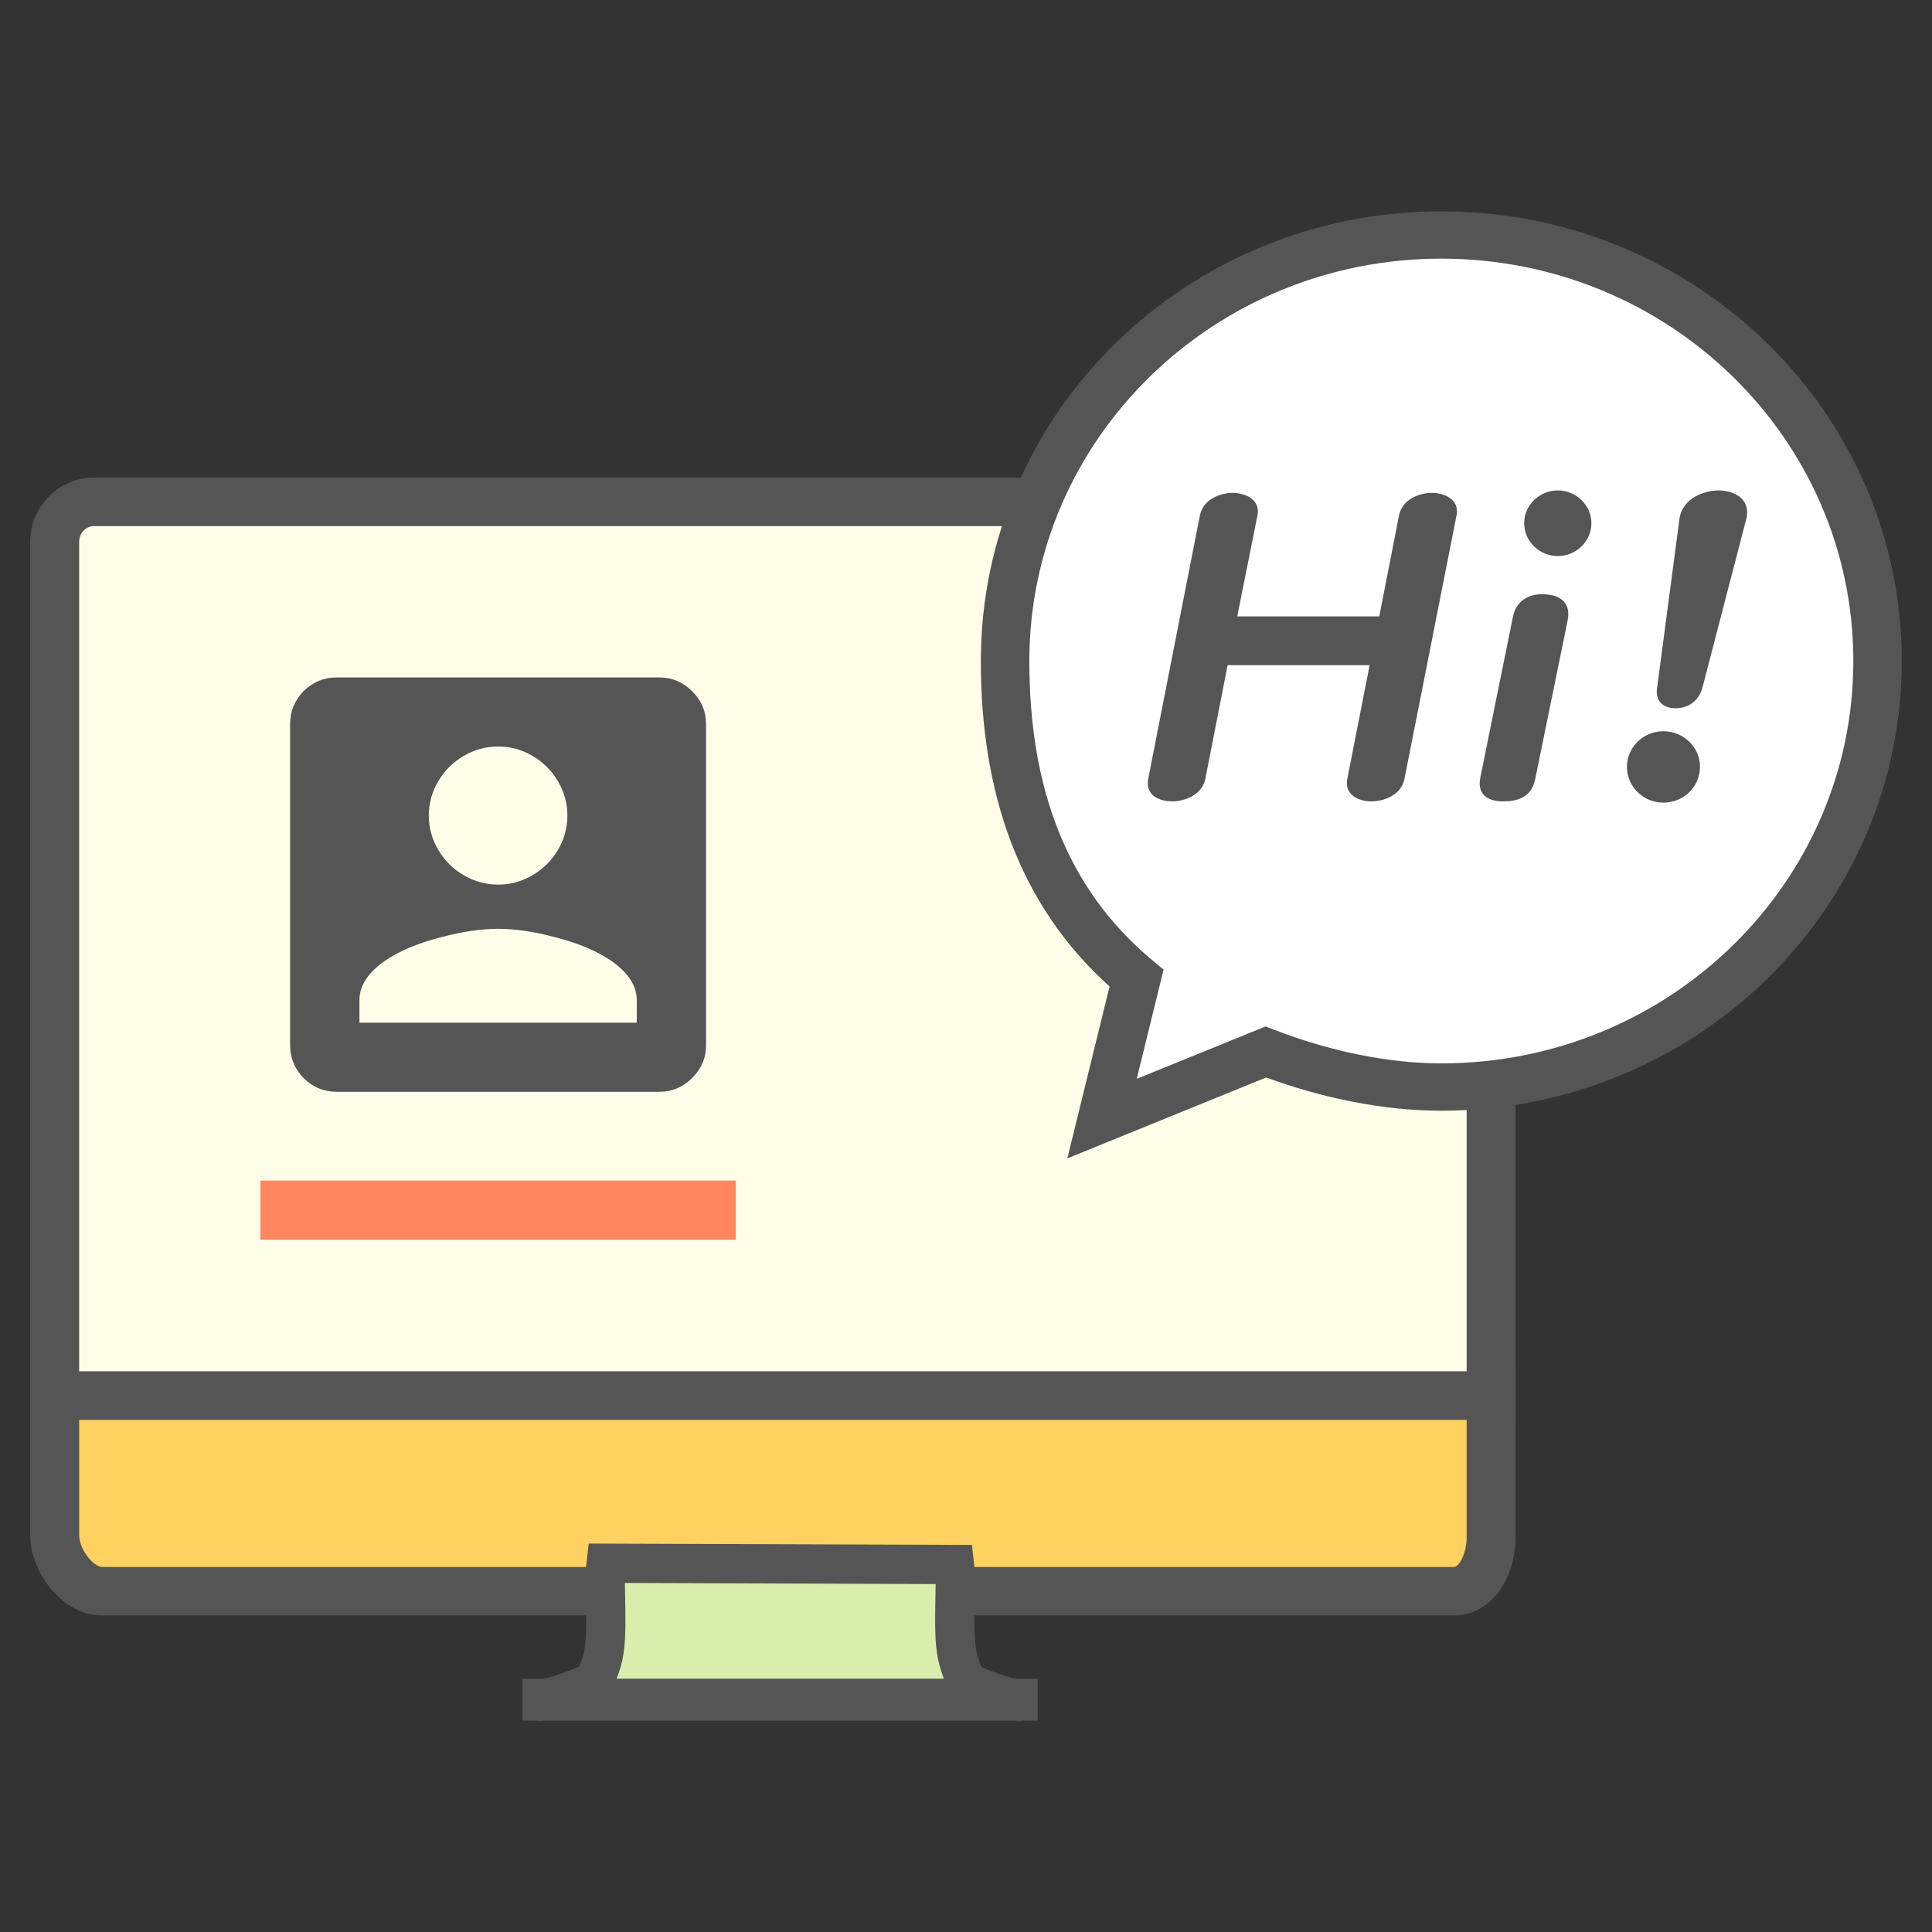 <svg width="64" height="64" viewBox="0 0 64 64" fill="none" xmlns="http://www.w3.org/2000/svg">
<rect x="0" y="0" width="64" height="64" fill="#333333" stroke="none"/>
<path fill-rule="evenodd" clip-rule="evenodd" d="M49.395 46.234V17.95C49.395 17.22 48.81 16.626 48.092 16.626H3.113C2.394 16.626 1.811 17.22 1.811 17.95V46.234H49.395Z" fill="#FEFEE8"/>
<path fill-rule="evenodd" clip-rule="evenodd" d="M1 17.95C1 16.799 1.925 15.823 3.113 15.823H48.092C49.278 15.823 50.206 16.797 50.206 17.95V47.036H1V17.95ZM3.113 17.428C2.863 17.428 2.622 17.642 2.622 17.95V45.431H48.584V17.95C48.584 17.644 48.342 17.428 48.092 17.428H3.113Z" fill="#555555"/>
<path fill-rule="evenodd" clip-rule="evenodd" d="M1.811 46.234V50.843C1.811 51.727 2.599 52.711 3.367 52.711H48.166C48.934 52.711 49.395 51.803 49.395 50.919V46.234H1.811Z" fill="#FFD160"/>
<path fill-rule="evenodd" clip-rule="evenodd" d="M1 45.431H50.206V50.919C50.206 51.485 50.062 52.085 49.758 52.569C49.452 53.058 48.918 53.513 48.166 53.513H3.367C2.643 53.513 2.046 53.07 1.672 52.615C1.286 52.145 1 51.505 1 50.843V45.431ZM2.622 47.036V50.843C2.622 51.066 2.73 51.359 2.93 51.602C3.142 51.859 3.323 51.908 3.367 51.908H48.166C48.182 51.908 48.264 51.908 48.379 51.724C48.498 51.533 48.584 51.237 48.584 50.919V47.036H2.622Z" fill="#555555"/>
<path fill-rule="evenodd" clip-rule="evenodd" d="M34 56.412C33.538 56.274 32.98 56.102 32.651 55.98C32.077 55.761 31.963 55.736 31.749 54.996C31.515 54.186 31.707 52.571 31.619 51.826L20.077 51.785C19.987 52.53 20.182 54.186 19.947 54.996C19.732 55.736 19.581 55.761 19.006 55.98C18.681 56.101 18.132 56.271 17.672 56.406" fill="#D9EEAD"/>
<path d="M34 56.412C33.538 56.274 32.98 56.102 32.651 55.98C32.077 55.761 31.963 55.736 31.749 54.996C31.515 54.186 31.707 52.571 31.619 51.826L20.077 51.785C19.987 52.53 20.182 54.186 19.947 54.996C19.732 55.736 19.581 55.761 19.006 55.98C18.681 56.101 18.132 56.271 17.672 56.406" stroke="#555555" stroke-width="1.3"/>
<path fill-rule="evenodd" clip-rule="evenodd" d="M34.376 57H17.307V55.609H34.376V57Z" fill="#555555"/>
<path d="M8.627 39.108H24.373V41.069H8.627V39.108Z" fill="#FF865F"/>
<path d="M11.907 33.129V33.879H21.093V33.129C21.093 32.653 20.811 32.22 20.248 31.829C19.77 31.5 19.145 31.238 18.374 31.043C17.688 30.86 17.063 30.768 16.5 30.768C15.937 30.768 15.312 30.86 14.626 31.043C13.855 31.238 13.23 31.5 12.752 31.829C12.189 32.22 11.907 32.653 11.907 33.129ZM18.796 27.016C18.796 26.614 18.692 26.235 18.484 25.882C18.276 25.528 17.994 25.247 17.639 25.04C17.284 24.832 16.904 24.729 16.5 24.729C16.096 24.729 15.716 24.832 15.361 25.04C15.006 25.247 14.724 25.528 14.516 25.882C14.308 26.235 14.204 26.614 14.204 27.016C14.204 27.419 14.308 27.797 14.516 28.151C14.724 28.505 15.006 28.785 15.361 28.993C15.716 29.2 16.096 29.304 16.5 29.304C16.904 29.304 17.284 29.2 17.639 28.993C17.994 28.785 18.276 28.505 18.484 28.151C18.692 27.797 18.796 27.419 18.796 27.016ZM9.611 23.978C9.611 23.564 9.758 23.204 10.052 22.899C10.358 22.594 10.726 22.441 11.154 22.441H21.846C22.262 22.441 22.623 22.594 22.93 22.899C23.236 23.204 23.389 23.564 23.389 23.978V34.629C23.389 35.044 23.236 35.404 22.93 35.709C22.623 36.014 22.262 36.167 21.846 36.167H11.154C10.726 36.167 10.358 36.014 10.052 35.709C9.758 35.404 9.611 35.044 9.611 34.629V23.978Z" fill="#555555"/>
<path fill-rule="evenodd" clip-rule="evenodd" d="M62.197 21.897C62.197 29.691 55.727 36.01 47.746 36.01C45.848 36.01 43.801 35.571 41.931 34.848L36.506 37.056L37.649 32.404C34.56 29.829 33.295 26.216 33.295 21.897C33.295 14.103 39.765 7.784 47.746 7.784C55.727 7.784 62.197 14.103 62.197 21.897Z" fill="white"/>
<path fill-rule="evenodd" clip-rule="evenodd" d="M32.492 21.897C32.492 13.67 39.322 7 47.746 7C56.171 7 63 13.67 63 21.897C63 30.125 56.171 36.794 47.746 36.794C45.834 36.794 43.806 36.377 41.943 35.693L35.357 38.373L36.756 32.679C33.71 29.938 32.492 26.199 32.492 21.897ZM47.746 8.568C40.208 8.568 34.098 14.536 34.098 21.897C34.098 26.062 35.311 29.425 38.17 31.808L38.545 32.12L37.656 35.738L41.924 34.002L42.227 34.119C44.021 34.812 45.967 35.226 47.746 35.226C55.284 35.226 61.394 29.258 61.394 21.897C61.394 14.536 55.284 8.568 47.746 8.568Z" fill="#555555"/>
<path d="M39.748 17.075L38.036 25.8C38.022 25.854 38.022 25.895 38.022 25.949C38.022 26.398 38.481 26.547 38.829 26.547C39.205 26.547 39.817 26.357 39.928 25.8L40.666 22.035H45.37L44.632 25.8C44.618 25.854 44.618 25.895 44.618 25.949C44.618 26.384 45.077 26.547 45.425 26.547C45.815 26.547 46.413 26.357 46.525 25.8L48.25 17.075C48.264 17.02 48.264 16.98 48.264 16.939C48.264 16.49 47.777 16.327 47.429 16.327C47.053 16.327 46.455 16.517 46.344 17.075L45.69 20.418H40.986L41.654 17.075C41.668 17.02 41.668 16.98 41.668 16.939C41.668 16.49 41.181 16.327 40.833 16.327C40.457 16.327 39.859 16.517 39.748 17.075Z" fill="#555555"/>
<path d="M50.49 17.333C50.49 17.931 50.992 18.42 51.604 18.42C52.216 18.42 52.717 17.931 52.717 17.333C52.717 16.735 52.216 16.246 51.604 16.246C50.992 16.246 50.49 16.735 50.49 17.333ZM50.115 20.445L49.043 25.732C49.029 25.813 49.016 25.881 49.016 25.949C49.016 26.343 49.308 26.547 49.795 26.547C50.268 26.547 50.727 26.411 50.852 25.827L51.924 20.581C51.938 20.499 51.952 20.418 51.952 20.35C51.952 19.874 51.576 19.684 51.075 19.684C50.671 19.684 50.226 19.874 50.115 20.445Z" fill="#555555"/>
<path d="M55.633 17.197L54.896 22.769C54.896 22.81 54.882 22.864 54.882 22.905C54.882 23.312 55.188 23.462 55.508 23.462C55.856 23.462 56.259 23.285 56.398 22.769L57.846 17.197C57.874 17.115 57.874 17.034 57.874 16.966C57.874 16.422 57.317 16.246 56.927 16.246C56.496 16.246 55.73 16.477 55.633 17.197ZM53.894 25.405C53.894 26.058 54.436 26.588 55.104 26.588C55.772 26.588 56.315 26.058 56.315 25.405C56.315 24.753 55.772 24.223 55.104 24.223C54.436 24.223 53.894 24.753 53.894 25.405Z" fill="#555555"/>
</svg>
